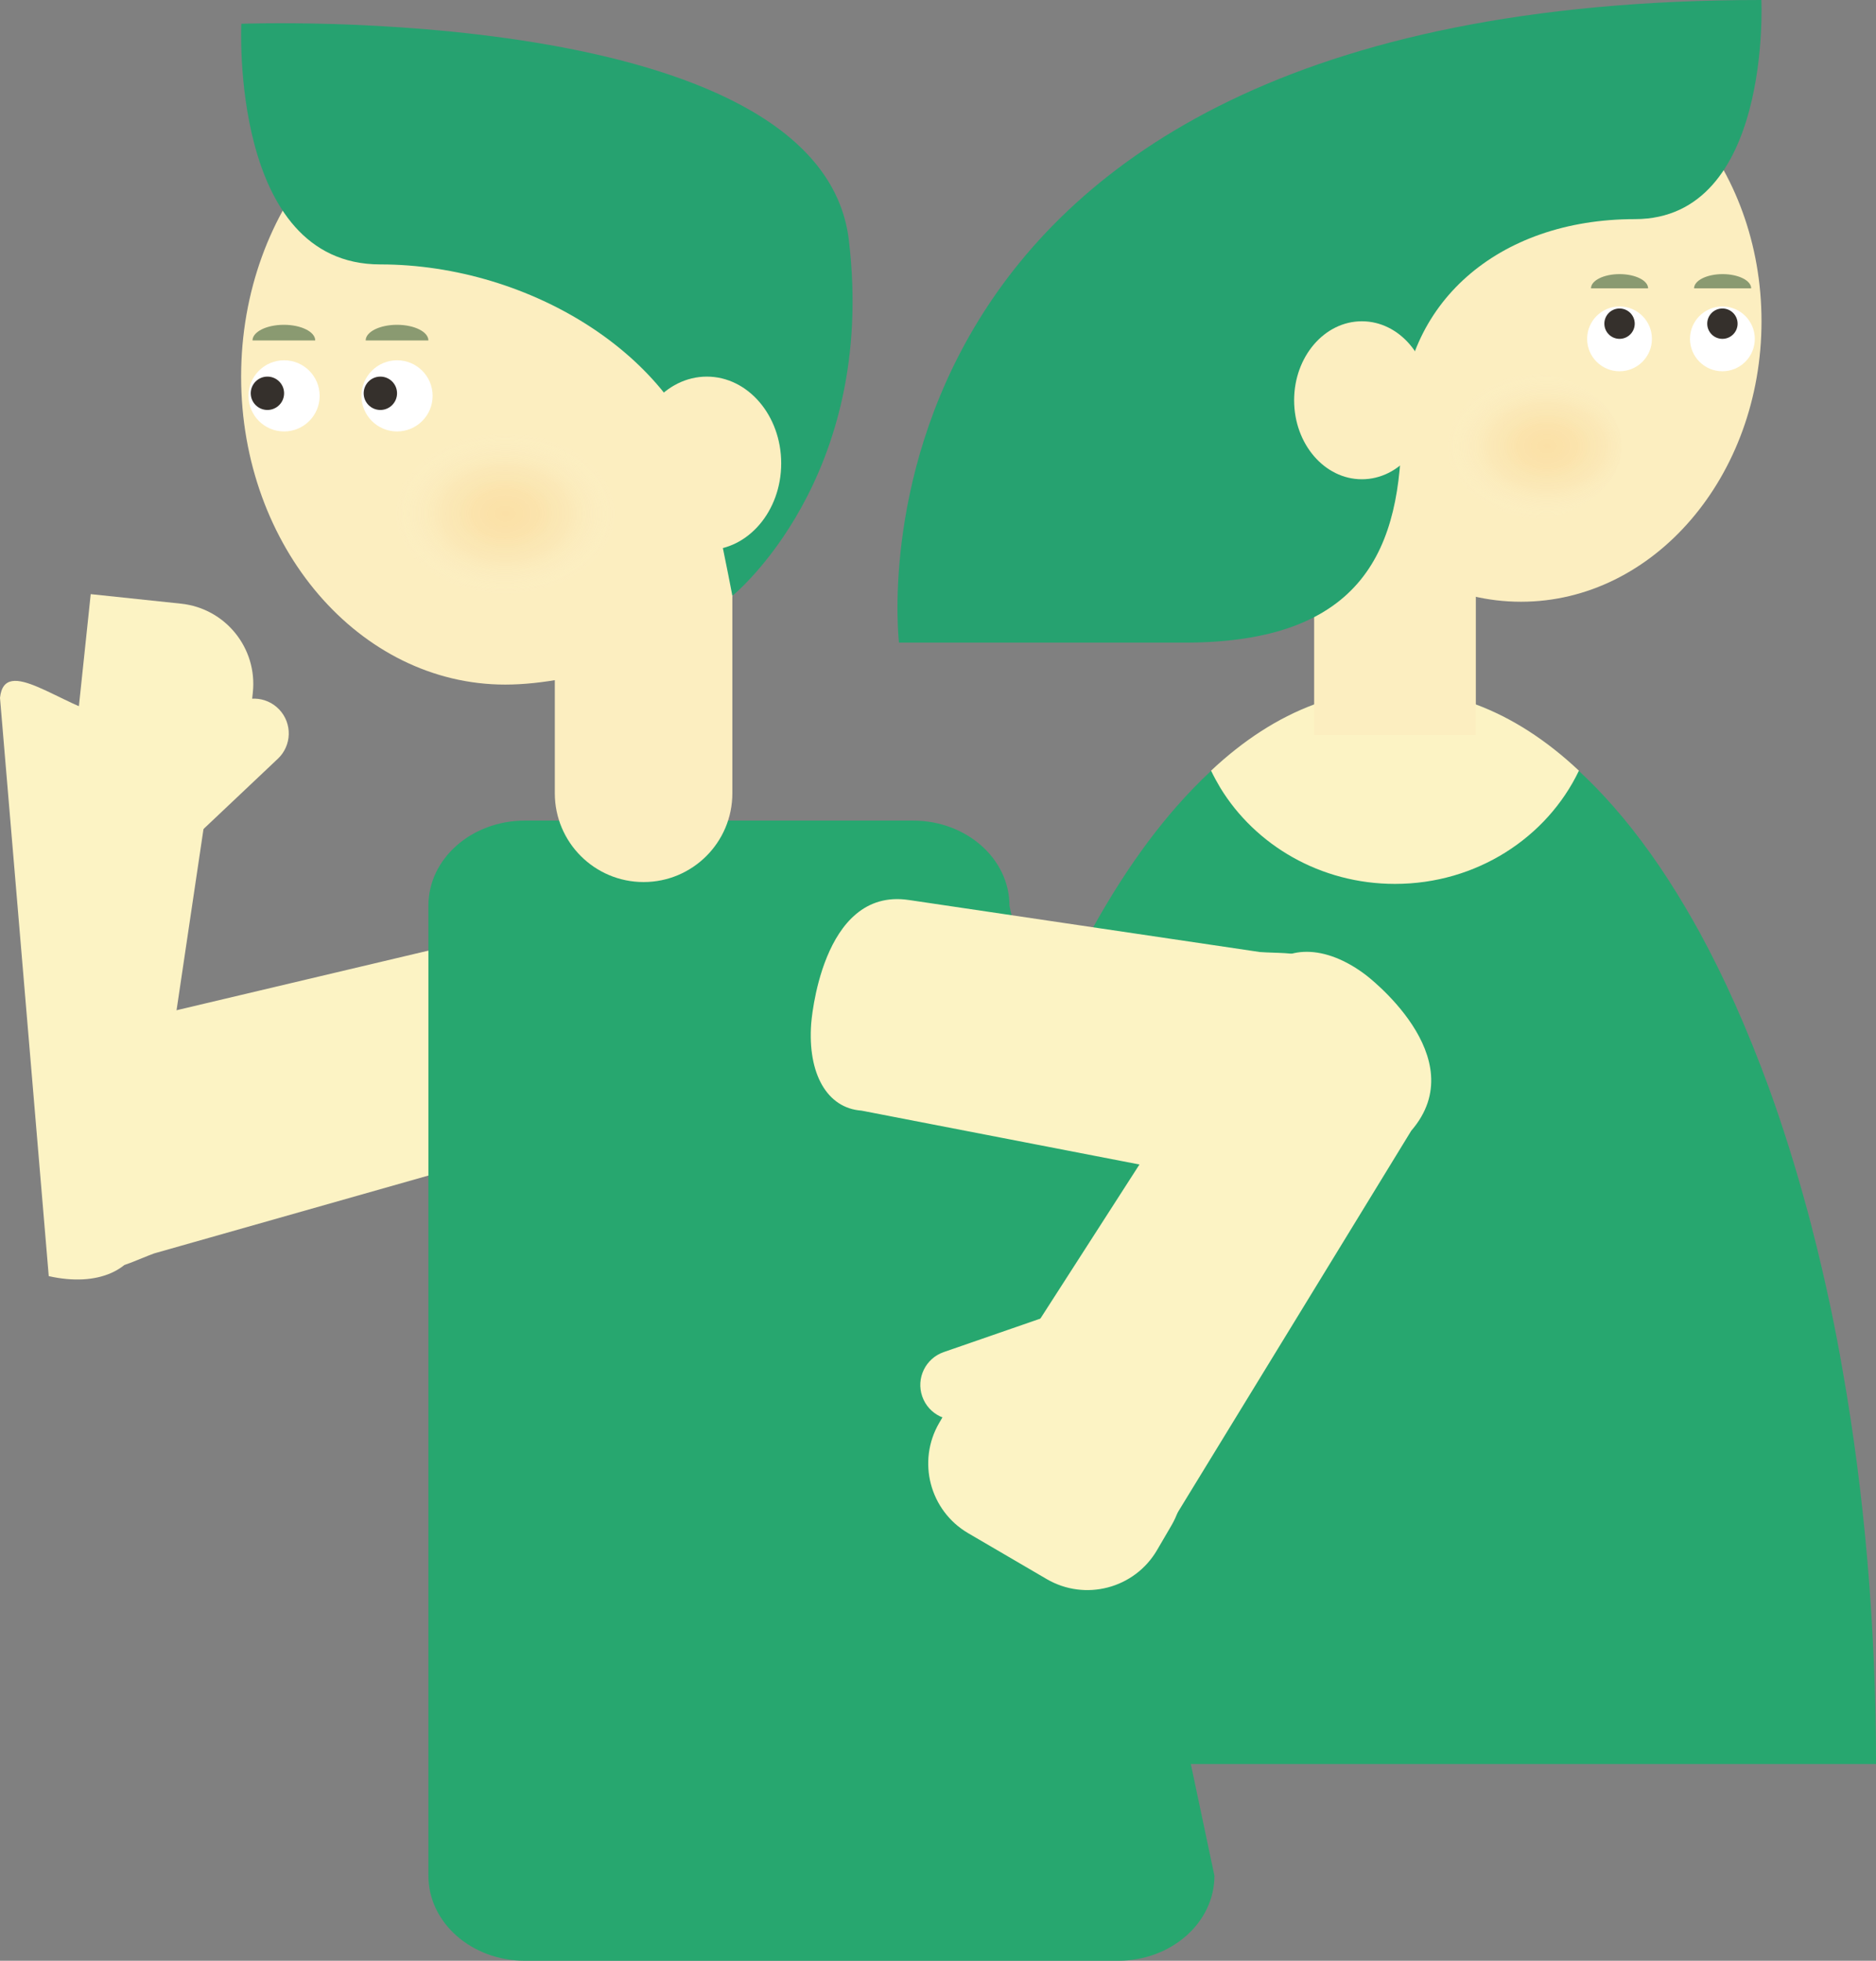 <svg width="291" height="304" viewBox="0 0 291 304" fill="none" xmlns="http://www.w3.org/2000/svg">
<rect x="0" y="0" width="291" height="304" fill="#808080" stroke="none"/>
<g clip-path="url(#clip0_3067_53)">
<path d="M141.775 273.501H291C291 252.002 289.175 231.448 285.846 212.587C285.275 209.237 284.637 205.951 283.957 202.711C283.056 198.47 282.089 194.329 281.043 190.297C280.791 189.287 280.528 188.286 280.252 187.298C278.482 180.784 276.526 174.565 274.393 168.678C272.723 164.118 270.965 159.768 269.118 155.638C267.36 151.705 265.513 147.981 263.59 144.455C262.876 143.171 262.162 141.918 261.435 140.687C257.95 134.777 254.225 129.548 250.289 125.066C248.531 123.066 246.74 121.211 244.904 119.518C239.838 114.827 234.497 111.357 228.936 109.257H228.925C226.31 108.269 223.649 107.575 220.956 107.214C220.572 107.158 220.186 107.116 219.803 107.082C219.517 107.049 219.22 107.027 218.935 107.006C218.781 106.984 218.616 106.973 218.462 106.973C218.451 106.973 218.428 106.962 218.417 106.973C218.121 106.951 217.824 106.94 217.527 106.928C217.143 106.917 216.769 106.906 216.385 106.906C216.001 106.906 215.626 106.917 215.243 106.928C214.77 106.94 214.297 106.962 213.835 107.006C213.549 107.029 213.253 107.051 212.967 107.082C212.583 107.116 212.198 107.169 211.814 107.214C209.121 107.577 206.462 108.269 203.845 109.257C198.284 111.355 192.932 114.827 187.865 119.505C186.03 121.207 184.238 123.064 182.48 125.064C158.313 152.637 141.773 208.752 141.773 273.499L141.775 273.501Z" fill="#27A76F"/>
<path d="M235.933 93.296C256.537 93.296 273.24 73.828 273.24 49.812C273.24 25.797 256.537 6.328 235.933 6.328C215.328 6.328 198.625 25.797 198.625 49.812C198.625 73.828 215.328 93.296 235.933 93.296Z" fill="#FCEEC0"/>
<path d="M187.855 119.485C187.855 119.496 187.867 119.496 187.867 119.507C188.295 120.397 188.768 121.264 189.272 122.112C194.713 131.042 204.824 137.041 216.386 137.041C229.035 137.041 239.937 129.867 244.905 119.518C244.905 119.507 244.916 119.496 244.916 119.485C239.937 114.805 234.574 111.312 228.926 109.214C226.322 108.235 223.661 107.566 220.957 107.214C220.573 107.158 220.188 107.116 219.804 107.082C219.518 107.049 219.221 107.027 218.936 107.006C218.782 106.984 218.617 106.973 218.463 106.973C218.452 106.973 218.43 106.962 218.418 106.973C218.122 106.951 217.825 106.94 217.528 106.928C217.144 106.917 216.77 106.906 216.386 106.906C216.002 106.906 215.628 106.917 215.244 106.928C214.771 106.94 214.298 106.962 213.836 107.006C213.551 107.029 213.254 107.051 212.968 107.082C212.584 107.116 212.199 107.169 211.815 107.214C209.111 107.566 206.452 108.235 203.846 109.214C198.198 111.312 192.835 114.806 187.855 119.485Z" fill="#FCF3C4"/>
<path d="M228.927 79.094H203.848V113.94H228.927V79.094Z" fill="#FCEEC0"/>
<path d="M273.216 0C273.216 0 274.855 33.975 253.59 33.975C232.327 33.975 217.403 47.119 217.403 66.015C217.403 84.911 211.651 99.634 183.769 99.634C155.889 99.634 139.45 99.634 139.45 99.634C139.45 99.634 127.531 0 273.216 0Z" fill="#26A270"/>
<path d="M211.249 74.306C217.052 74.306 221.757 68.823 221.757 62.059C221.757 55.296 217.052 49.812 211.249 49.812C205.446 49.812 200.742 55.296 200.742 62.059C200.742 68.823 205.446 74.306 211.249 74.306Z" fill="#FCEEC0"/>
<path d="M251.217 57.562C253.992 57.562 256.242 55.313 256.242 52.539C256.242 49.765 253.992 47.516 251.217 47.516C248.441 47.516 246.191 49.765 246.191 52.539C246.191 55.313 248.441 57.562 251.217 57.562Z" fill="white"/>
<path d="M251.218 52.536C252.519 52.536 253.574 51.482 253.574 50.182C253.574 48.882 252.519 47.828 251.218 47.828C249.918 47.828 248.863 48.882 248.863 50.182C248.863 51.482 249.918 52.536 251.218 52.536Z" fill="#35302C"/>
<path d="M262.777 44.709C262.777 43.49 264.76 42.5 267.208 42.5C269.655 42.5 271.638 43.49 271.638 44.709H262.779H262.777Z" fill="#8A9A71"/>
<path d="M246.789 44.709C246.789 43.49 248.771 42.5 251.219 42.5C253.667 42.5 255.65 43.49 255.65 44.709H246.789Z" fill="#8A9A71"/>
<path d="M267.174 57.562C269.949 57.562 272.199 55.313 272.199 52.539C272.199 49.765 269.949 47.516 267.174 47.516C264.398 47.516 262.148 49.765 262.148 52.539C262.148 55.313 264.398 57.562 267.174 57.562Z" fill="white"/>
<path d="M267.175 52.536C268.476 52.536 269.531 51.482 269.531 50.182C269.531 48.882 268.476 47.828 267.175 47.828C265.875 47.828 264.82 48.882 264.82 50.182C264.82 51.482 265.875 52.536 267.175 52.536Z" fill="#35302C"/>
<path d="M235.65 80.777C244.406 80.777 251.504 75.581 251.504 69.17C251.504 62.759 244.406 57.562 235.65 57.562C226.895 57.562 219.797 62.759 219.797 69.17C219.797 75.581 226.895 80.777 235.65 80.777Z" fill="url(#paint0_radial_3067_53)"/>
<path d="M13.465 159.921L70.133 146.516C75.162 144.668 80.103 148.297 82.782 155.582C82.782 155.582 90.154 175.532 76.896 179.295L23.904 194.334C18.875 196.182 14.867 199.177 12.188 191.893" fill="#FCF3C4"/>
<path d="M0 108.198C0.701 101.502 9.437 109.475 17.013 111.173C24.59 112.871 34.448 112.076 33.159 117.825L22.231 191.286C20.942 197.036 15.14 199.552 7.562 197.854" fill="#FCF3C4"/>
<path d="M10.98 121.414L24.991 122.891C31.867 123.616 38.029 118.631 38.754 111.758L39.22 107.352C39.945 100.479 34.958 94.319 28.082 93.594L14.072 92.117" fill="#FCF3C4"/>
<path d="M23.799 121.017C21.632 123.064 21.535 126.481 23.584 128.647C25.632 130.814 29.05 130.91 31.218 128.863L43.101 117.637C45.269 115.59 45.365 112.173 43.317 110.007C41.268 107.84 37.85 107.744 35.683 109.791L23.799 121.017Z" fill="#FCF3C4"/>
<path d="M81.418 304.001C73.153 304.001 66.453 298.099 66.453 290.82V140.408C66.453 133.129 73.153 127.227 81.418 127.227H141.619C149.884 127.227 156.584 133.129 156.584 140.408L188.379 290.82C188.379 298.099 181.679 304.001 173.413 304.001" fill="#27A76F"/>
<path d="M119.331 58.394C119.331 32.024 100.991 10.648 78.367 10.648C55.743 10.648 37.402 32.024 37.402 58.394C37.402 84.764 55.743 106.14 78.367 106.14C89.577 106.14 106.204 100.89 113.599 92.386C121.13 83.728 119.331 71.696 119.331 58.394Z" fill="#FCEEC0"/>
<path d="M113.601 90.539V122.99C113.601 130.592 107.437 136.754 99.832 136.754C92.227 136.754 86.062 130.592 86.062 122.99V90.539H113.601Z" fill="#FCEEC0"/>
<path d="M113.6 92.381C113.6 92.381 113.019 89.135 110.253 75.859C106.019 55.547 82.33 40.995 58.983 40.995C35.636 40.995 37.434 3.688 37.434 3.688C37.434 3.688 127.245 0.213 131.671 37.219C136.098 74.225 113.6 92.381 113.6 92.381Z" fill="#26A270"/>
<path d="M109.642 85.283C116.013 85.283 121.178 79.263 121.178 71.837C121.178 64.411 116.013 58.391 109.642 58.391C103.271 58.391 98.106 64.411 98.106 71.837C98.106 79.263 103.271 85.283 109.642 85.283Z" fill="#FCEEC0"/>
<path d="M61.589 66.892C64.637 66.892 67.108 64.422 67.108 61.376C67.108 58.329 64.637 55.859 61.589 55.859C58.541 55.859 56.07 58.329 56.07 61.376C56.07 64.422 58.541 66.892 61.589 66.892Z" fill="white"/>
<path d="M59.001 63.562C60.43 63.562 61.588 62.404 61.588 60.976C61.588 59.548 60.43 58.391 59.001 58.391C57.572 58.391 56.414 59.548 56.414 60.976C56.414 62.404 57.572 63.562 59.001 63.562Z" fill="#35302C"/>
<path d="M48.896 52.786C48.896 51.446 46.719 50.359 44.032 50.359C41.345 50.359 39.168 51.446 39.168 52.786H48.895H48.896Z" fill="#8A9A71"/>
<path d="M66.451 52.786C66.451 51.446 64.274 50.359 61.587 50.359C58.9 50.359 56.723 51.446 56.723 52.786H66.451Z" fill="#8A9A71"/>
<path d="M44.066 66.892C47.114 66.892 49.584 64.422 49.584 61.376C49.584 58.329 47.114 55.859 44.066 55.859C41.018 55.859 38.547 58.329 38.547 61.376C38.547 64.422 41.018 66.892 44.066 66.892Z" fill="white"/>
<path d="M41.481 63.562C42.91 63.562 44.068 62.404 44.068 60.976C44.068 59.548 42.91 58.391 41.481 58.391C40.053 58.391 38.895 59.548 38.895 60.976C38.895 62.404 40.053 63.562 41.481 63.562Z" fill="#35302C"/>
<path d="M78.681 92.378C88.295 92.378 96.089 86.672 96.089 79.634C96.089 72.596 88.295 66.891 78.681 66.891C69.067 66.891 61.273 72.596 61.273 79.634C61.273 86.672 69.067 92.378 78.681 92.378Z" fill="url(#paint1_radial_3067_53)"/>
<path d="M140.948 139.532L195.439 147.605C200.784 147.987 205.668 146.904 205.114 154.647C204.559 162.387 196.142 183.648 190.798 183.267L133.627 172.193C128.283 171.811 125.271 166.471 125.827 158.73C125.827 158.73 127.315 137.514 140.947 139.534L140.948 139.532Z" fill="#FCF3C4"/>
<path d="M218.909 175.311L181.796 235.941C178.402 241.756 173.72 230.897 167.511 226.236C161.302 221.574 151.989 218.246 155.529 213.534L195.713 151.064C199.253 146.354 205.579 146.444 211.788 151.106C211.788 151.106 228.822 163.852 218.91 175.309L218.909 175.311Z" fill="#FCF3C4"/>
<path d="M147.933 216.768L145.696 220.594C142.207 226.561 144.218 234.225 150.188 237.713L162.353 244.819C168.322 248.306 175.99 246.296 179.478 240.329L181.715 236.503C185.204 230.536 183.193 222.872 177.224 219.384L165.059 212.278C159.089 208.791 151.422 210.801 147.933 216.768Z" fill="#FCF3C4"/>
<path d="M165.373 214.483C168.191 213.508 169.684 210.433 168.709 207.616C167.733 204.799 164.657 203.306 161.839 204.282L146.388 209.63C143.57 210.606 142.077 213.68 143.053 216.497C144.028 219.314 147.104 220.807 149.922 219.831L165.373 214.483Z" fill="#FCF3C4"/>
</g>
<defs>
<radialGradient id="paint0_radial_3067_53" cx="0" cy="0" r="1" gradientUnits="userSpaceOnUse" gradientTransform="translate(239.981 69.17) rotate(180) scale(15.851 11.607)">
<stop stop-color="#F5AC42" stop-opacity="0.2"/>
<stop offset="0.279" stop-color="#F5B352" stop-opacity="0.183"/>
<stop offset="0.574" stop-color="#F8C883" stop-opacity="0.131"/>
<stop offset="0.876" stop-color="#FCECD4" stop-opacity="0.045"/>
<stop offset="1" stop-color="white" stop-opacity="0"/>
</radialGradient>
<radialGradient id="paint1_radial_3067_53" cx="0" cy="0" r="1" gradientUnits="userSpaceOnUse" gradientTransform="translate(78.378 79.634) scale(17.403 12.744)">
<stop stop-color="#F5AC42" stop-opacity="0.2"/>
<stop offset="0.279" stop-color="#F5B352" stop-opacity="0.183"/>
<stop offset="0.574" stop-color="#F8C883" stop-opacity="0.131"/>
<stop offset="0.876" stop-color="#FCECD4" stop-opacity="0.045"/>
<stop offset="1" stop-color="white" stop-opacity="0"/>
</radialGradient>
<clipPath id="clip0_3067_53">
<rect width="291" height="304" fill="white"/>
</clipPath>
</defs>
</svg>
